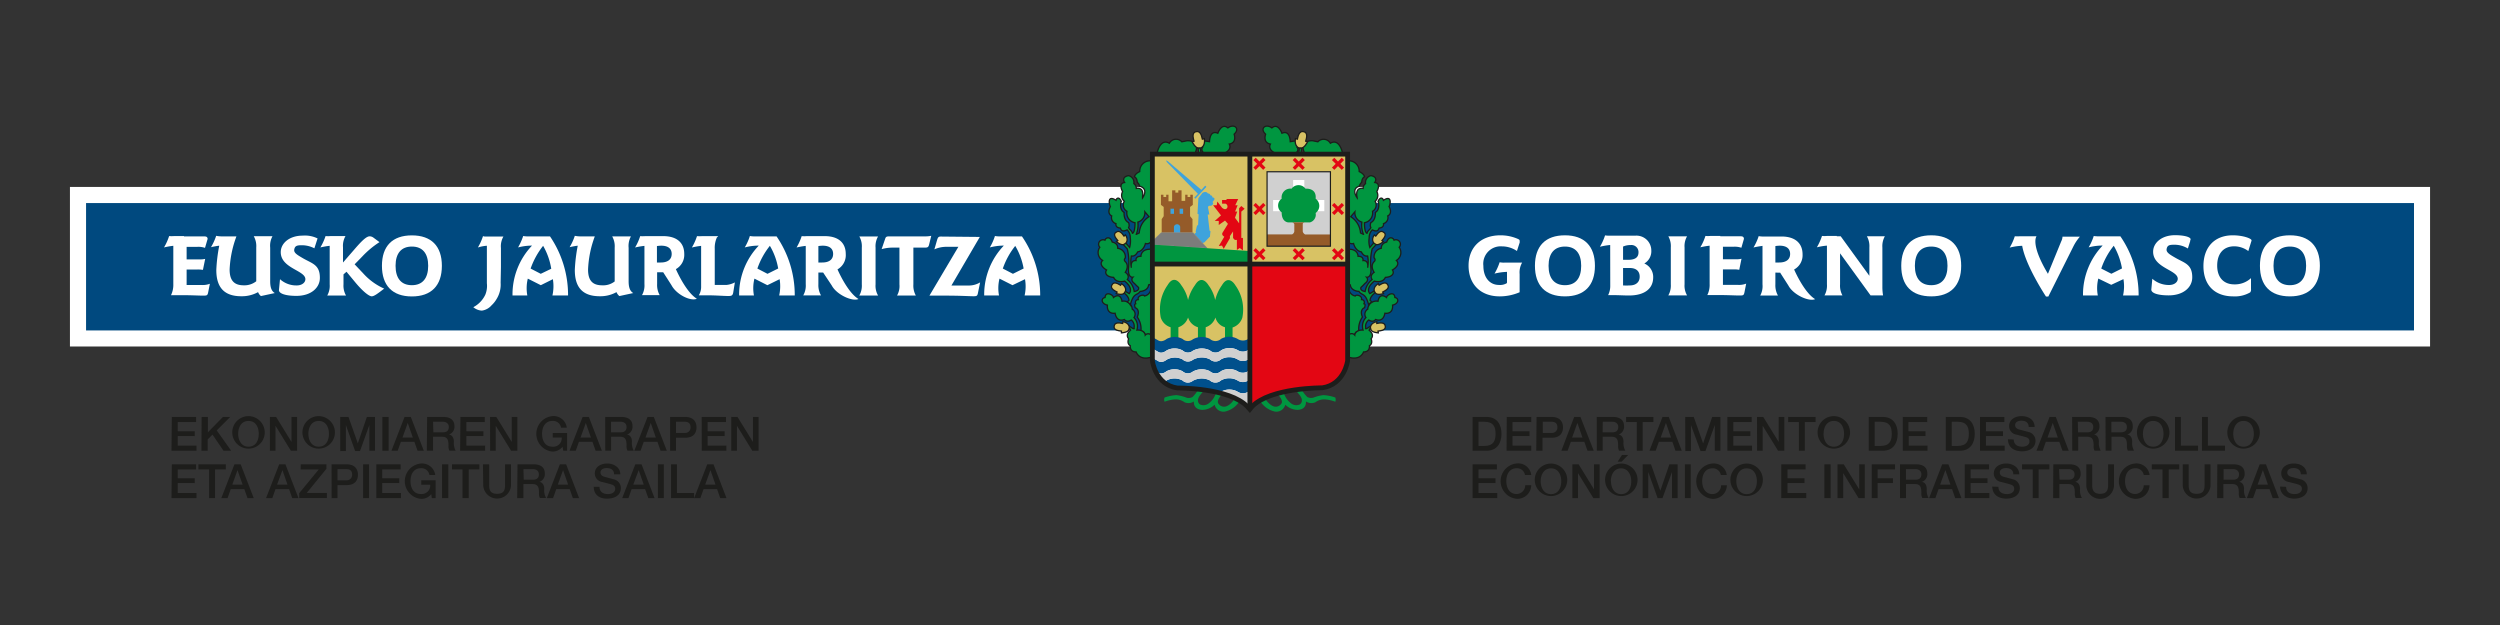 <svg id="Layer_1" data-name="Layer 1" xmlns="http://www.w3.org/2000/svg" viewBox="0 0 400 100"><rect x="0" y="0" width="400" height="100" fill="#333333" stroke="none"/><defs><style>.cls-1,.cls-13,.cls-3{fill:#fff;}.cls-2{fill:#00497f;}.cls-10,.cls-11,.cls-13,.cls-14,.cls-15,.cls-18,.cls-20,.cls-3,.cls-4,.cls-5,.cls-6,.cls-7,.cls-8,.cls-9{fill-rule:evenodd;}.cls-4,.cls-6,.cls-8{fill:#009640;}.cls-17,.cls-19,.cls-20,.cls-4,.cls-5,.cls-6{stroke:#1d1d1b;}.cls-4,.cls-5{stroke-miterlimit:3.86;stroke-width:0.21px;}.cls-5,.cls-7{fill:#d8c264;}.cls-13,.cls-17,.cls-19,.cls-20,.cls-6{stroke-miterlimit:3.86;}.cls-17,.cls-6{stroke-width:0.19px;}.cls-9{fill:#00508c;}.cls-10,.cls-12{fill:#3ea3dc;}.cls-11{fill:#955b29;}.cls-13{stroke:#7c7c7b;stroke-width:0.12px;}.cls-14{fill:#7c7c7b;}.cls-15{fill:#e30613;}.cls-16,.cls-18{fill:#d0d0d0;}.cls-17,.cls-19,.cls-20{fill:none;}.cls-19,.cls-20{stroke-width:0.77px;}.cls-21{fill:#1d1d1b;}</style></defs><title>logos patrocinadores</title><rect class="cls-1" x="11.19" y="29.91" width="377.62" height="25.53"/><rect class="cls-2" x="13.77" y="32.49" width="372.47" height="20.38"/><path class="cls-3" d="M65.9,37.66c-3.11,0-4.79,1.71-4.79,4.87s1.68,4.9,4.79,4.9,4.8-1.74,4.8-4.9S69,37.66,65.9,37.66Zm0,1.79c1.69,0,2.61,1.07,2.61,3.08s-.92,3.1-2.61,3.1-2.61-1.08-2.61-3.1S64.22,39.45,65.9,39.45Z"/><path class="cls-3" d="M149,37.73a4.88,4.88,0,0,1-1.14.09h-5.5c-.37,0-.6,0-.71.32l-.59,1.72a6.59,6.59,0,0,1,1.62-.24h1.23V45.5a3.06,3.06,0,0,1-.38,1.78h3a3.27,3.27,0,0,1-.39-1.78V39.62h1.68c.54,0,.72,0,.84-.5Z"/><path class="cls-3" d="M150.66,37.85h-.16c-.35,0-.44.15-.56.53l-.44,1.52a4.65,4.65,0,0,1,1.92-.41h1.92l-4.63,7.81c.87,0,1.74,0,2.63,0,2.34,0,3.82.1,4.41.1s.64-.09.74-.61l.33-1.61a3.46,3.46,0,0,1-1.66.5c-.61,0-1.42,0-2.4,0-.24,0-.23,0-.53,0l4.54-7.77Z"/><path class="cls-3" d="M80.15,42.75V39.68a3.11,3.11,0,0,1,.4-1.84h-3c-.27,0,0,0-.27-.06a8.88,8.88,0,0,1-.82,1.82,6,6,0,0,1,1.44-.28h0v6a3.74,3.74,0,0,1-.25,1.83,4.34,4.34,0,0,1-1.92,2,2.34,2.34,0,0,0,1.36.55,2.49,2.49,0,0,0,1.56-.85,4.4,4.4,0,0,0,.8-1,4.36,4.36,0,0,0,.65-2.6Z"/><path class="cls-3" d="M105.11,42l.23,0h.37c1.17,0,1.76-.52,1.76-1.37s-.58-1.32-1.67-1.32a5.06,5.06,0,0,0-.69.06Zm-2-2.66a11.88,11.88,0,0,0-1.5.26,8.59,8.59,0,0,0,.82-1.82,4.46,4.46,0,0,0,.81,0h2.87c2.25,0,3.37,1.12,3.37,2.85a2.61,2.61,0,0,1-1.34,2.43s1.58,3.68,3.36,4.74c-1,.45-3.27-.66-4.07-2.18l-1.32-2.06c-.26,0-.39,0-.68,0h-.29v1.88a3.3,3.3,0,0,0,.41,1.78h-2.83a3.14,3.14,0,0,0,.39-1.78V39.34Z"/><path class="cls-3" d="M130.94,42l.24,0h.37c1.16,0,1.75-.52,1.75-1.37s-.57-1.32-1.67-1.32a5.2,5.2,0,0,0-.69.06Zm-2-2.66a12.08,12.08,0,0,0-1.49.26,9.13,9.13,0,0,0,.82-1.82,4.35,4.35,0,0,0,.81,0h2.87c2.25,0,3.37,1.12,3.37,2.85A2.61,2.61,0,0,1,134,43.1s1.57,3.68,3.36,4.74c-.95.45-3.49-.66-4.29-2.18L131.7,43.6a3.38,3.38,0,0,1-.47,0h-.29v1.88a3.29,3.29,0,0,0,.42,1.78h-2.84a3.14,3.14,0,0,0,.4-1.78V39.62A2.53,2.53,0,0,0,128.91,39.34Z"/><path class="cls-1" d="M29.44,37.82h3.12c.45,0,.63.06.66.41l-.42,1.43a3.22,3.22,0,0,0-1.28-.16H29.86v2h2.08a3.25,3.25,0,0,0,.89-.08l-.36,1.76a5.14,5.14,0,0,0-.85-.06H29.86v2.48h2.38a3.21,3.21,0,0,0,1.34-.2l-.26,1.31c-.11.56-.18.59-.83.59s-1.81-.07-3.21-.07c-.52,0-1.16,0-1.92,0a3.78,3.78,0,0,0,.37-1.78V39.33a11.77,11.77,0,0,0-1.49.26,8.82,8.82,0,0,0,.82-1.82,4.46,4.46,0,0,0,.81,0h1.57Z"/><path class="cls-1" d="M35.37,37.82h2.46a17.07,17.07,0,0,0-1.09,5.31c0,1.74.72,2.52,2.26,2.52A3.05,3.05,0,0,0,41,45v-5.4a3.22,3.22,0,0,0-.4-1.81h3a3.2,3.2,0,0,0-.37,1.84V45c0,1,.22,1.58.74,1.89l-2.22.48a1.53,1.53,0,0,1-.46-.63,5.33,5.33,0,0,1-2.68.66c-2.69,0-4-1.37-4-4.19a25.55,25.55,0,0,1,.47-3.9,11.88,11.88,0,0,0-1.32.24,9.45,9.45,0,0,0,.83-1.82A4.3,4.3,0,0,0,35.37,37.82Z"/><path class="cls-1" d="M59.72,38l1,.74A14.59,14.59,0,0,0,58,41l-1.26,1.29,1.4,1.48a9.91,9.91,0,0,0,3.33,2.41c-1,.76-1.59,1.23-2,1.23s-1.4-.75-2.68-2.3l-1.35-1.63-.48.42V45.5a3.18,3.18,0,0,0,.4,1.78H52.36a3.14,3.14,0,0,0,.39-1.78V39.33a12.08,12.08,0,0,0-1.49.26,9.45,9.45,0,0,0,.83-1.82,4.35,4.35,0,0,0,.81,0h2.38a3.14,3.14,0,0,0-.4,1.8V42l1.74-2c1.23-1.44,2-2.19,2.53-2.19A1.06,1.06,0,0,1,59.72,38Z"/><path class="cls-1" d="M92.74,37.82h2.43a17,17,0,0,0-1.08,5.31c0,1.74.71,2.52,2.26,2.52a3,3,0,0,0,2-.62v-5.4a3.22,3.22,0,0,0-.4-1.81h3a3.2,3.2,0,0,0-.37,1.84V45c0,1,.22,1.58.74,1.89l-2.22.48a1.53,1.53,0,0,1-.46-.63,5.29,5.29,0,0,1-2.67.66c-2.7,0-4-1.37-4-4.19a25.71,25.71,0,0,1,.47-3.9,11.24,11.24,0,0,0-1.3.24,8.88,8.88,0,0,0,.83-1.82A4.35,4.35,0,0,0,92.74,37.82Z"/><path class="cls-1" d="M114.7,38a4,4,0,0,0-.34,1.81v5.78h1.89a3.66,3.66,0,0,0,1.33-.41l-.27,1.66c-.09.45-.29.52-.74.52-.87,0-1.91-.11-3.47-.11-.43,0-.87,0-1.29,0a2.6,2.6,0,0,0,.37-1.45v-6c0-.15,0-.3,0-.46a11.66,11.66,0,0,0-1.48.26,8.82,8.82,0,0,0,.82-1.82,4.46,4.46,0,0,0,.81,0h2.59Z"/><path class="cls-3" d="M50.81,38.15a4.56,4.56,0,0,0-2.38-.45c-2.16,0-3.51,1.24-3.51,2.64,0,2.61,3.94,2.91,3.94,4.33,0,.52-.52,1-1.39,1a3.88,3.88,0,0,1-2.67-1l-.17,1.75v0c0,.57,1.12.92,2.79.92,2.4,0,3.77-1.34,3.76-2.89,0-2.11-1.24-2.28-2.69-3.12-.9-.53-1.51-.86-1.41-1.41s.4-.68,1.11-.68a4.36,4.36,0,0,1,2.11.49Z"/><path class="cls-3" d="M137.49,37.83a3.17,3.17,0,0,1,.4,1.79V45.5a3.16,3.16,0,0,1-.4,1.78h3a3.09,3.09,0,0,1-.4-1.78V39.62a3.13,3.13,0,0,1,.4-1.79Z"/><path class="cls-3" d="M88.46,44.67a6.82,6.82,0,0,1-.07,2.6h2.5A16.67,16.67,0,0,0,88,37.82H84.52a3.64,3.64,0,0,1-.81-.06,9.81,9.81,0,0,1-.82,1.83,8.87,8.87,0,0,1,2-.29h.23A11.34,11.34,0,0,0,82,47.05v.22h2.37a6.44,6.44,0,0,1,.08-2.69l2.08,1.05ZM86.9,39.33a12.45,12.45,0,0,0-2,3.64l1.62.84L88.2,43A10.71,10.71,0,0,0,86.9,39.33Z"/><path class="cls-3" d="M124.74,44.67a6.82,6.82,0,0,1-.07,2.6h2.49a16.59,16.59,0,0,0-2.91-9.45h-3.46a3.73,3.73,0,0,1-.81-.06,8.66,8.66,0,0,1-.82,1.83,9,9,0,0,1,2-.29h.24a11.34,11.34,0,0,0-3.14,7.75v.22h2.37a6.28,6.28,0,0,1,.08-2.69l2.07,1.05Zm-1.56-5.34a12.21,12.21,0,0,0-2,3.64l1.62.84,1.71-.85A10.71,10.71,0,0,0,123.18,39.33Z"/><path class="cls-3" d="M164,44.67a6.59,6.59,0,0,1-.06,2.6h2.49a16.52,16.52,0,0,0-2.92-9.45H160a3.73,3.73,0,0,1-.81-.06,8.66,8.66,0,0,1-.82,1.83,9,9,0,0,1,2-.29h.24a11.34,11.34,0,0,0-3.14,7.75v.22h2.37a6.28,6.28,0,0,1,.08-2.69L162,45.63Zm-1.55-5.34a12.21,12.21,0,0,0-2,3.64l1.62.84,1.71-.85A10.71,10.71,0,0,0,162.43,39.33Z"/><path class="cls-3" d="M309,37.65c-3.11,0-4.8,1.71-4.8,4.88s1.69,4.89,4.8,4.89,4.79-1.74,4.79-4.89S312.12,37.65,309,37.65Zm0,1.8c1.68,0,2.6,1.07,2.6,3.08s-.92,3.1-2.6,3.1-2.62-1.09-2.62-3.1S307.32,39.45,309,39.45Z"/><path class="cls-3" d="M250.39,37.65c-3.11,0-4.8,1.71-4.8,4.88s1.69,4.89,4.8,4.89,4.8-1.74,4.8-4.89S253.5,37.65,250.39,37.65Zm0,1.8c1.69,0,2.6,1.07,2.6,3.08s-.91,3.1-2.6,3.1-2.62-1.09-2.62-3.1S248.71,39.45,250.39,39.45Z"/><path class="cls-3" d="M350.43,38.58c0-.16.07-.26.07-.29,0-.36-1-.66-2.49-.66-2.17,0-3.51,1.25-3.51,2.64,0,2.61,3.94,2.92,3.94,4.33,0,.52-.52,1-1.4,1a4,4,0,0,1-2.67-1l-.16,1.74v0c0,.58,1.12.92,2.78.92,2.41,0,3.78-1.34,3.77-2.89,0-2.11-1.24-2.28-2.69-3.12-.9-.52-1.51-.86-1.41-1.41s.39-.68,1.11-.68a4.12,4.12,0,0,1,2.29.6Z"/><path class="cls-3" d="M325.85,37.8h-2.67a4.35,4.35,0,0,1-.81,0,9.39,9.39,0,0,1-.82,1.82,8.87,8.87,0,0,1,2-.29l0,0c.55,3.2,3.81,8.12,3.81,8.12h.37l4-8a7.54,7.54,0,0,1,1.05-1.58H330a1.86,1.86,0,0,1-.21.76l-2.12,5.18C324.79,39,325.85,37.8,325.85,37.8Z"/><path class="cls-3" d="M360.2,38.65a.88.88,0,0,0,.05-.19c0-.3-1.35-.81-3-.81-2.94,0-4.7,1.91-4.7,4.92s1.75,4.85,4.78,4.85a4.86,4.86,0,0,0,2.7-.64.7.7,0,0,0,.13-.52V44.5a3.77,3.77,0,0,1-2.68,1c-1.66,0-2.73-1.08-2.73-3s1-3.09,2.74-3.09a3.8,3.8,0,0,1,2.24.76Z"/><path class="cls-3" d="M366.38,37.65c-3.11,0-4.79,1.71-4.79,4.88s1.68,4.89,4.79,4.89,4.8-1.74,4.8-4.89S369.49,37.65,366.38,37.65Zm0,1.8c1.69,0,2.6,1.07,2.6,3.08s-.91,3.1-2.6,3.1-2.62-1.09-2.62-3.1S364.7,39.45,366.38,39.45Z"/><path class="cls-3" d="M241.07,45.32a2.1,2.1,0,0,1-1.24.27c-1.47,0-2.49-1.18-2.49-3.05a2.79,2.79,0,0,1,3-3.12,4.27,4.27,0,0,1,2.37.74l.44-1.36a.68.68,0,0,0,0-.15c0-.24,0-.3-.35-.45a6.88,6.88,0,0,0-2.73-.55c-3.12,0-5.1,1.91-5.1,4.85s1.87,4.92,5,4.92a8.08,8.08,0,0,0,3.17-.66v-2.9a3.11,3.11,0,0,1,.4-1.84h-2.79a3.64,3.64,0,0,1-.81-.06,8.88,8.88,0,0,1-.82,1.82,9.34,9.34,0,0,1,2-.28h0v1.72Z"/><path class="cls-1" d="M259.69,41.57c.24,0,.77,0,.83,0,1.09,0,1.64-.38,1.64-1.2a1.13,1.13,0,0,0-1.27-1.16,2.86,2.86,0,0,0-1.2.24Zm0,4.1a9.92,9.92,0,0,0,1.05,0c1,0,1.61-.52,1.61-1.4s-.56-1.39-1.59-1.39l-1.07,0Zm-2.06-6.47a11,11,0,0,0-1.64.28,8.82,8.82,0,0,0,.82-1.82,4.46,4.46,0,0,0,.81.05h4a2.38,2.38,0,0,1,2.59,2.38,2.26,2.26,0,0,1-1.12,2.07,2.34,2.34,0,0,1,1.42,2.21c0,1.78-1.32,2.91-3.9,2.91-.64,0-1.71-.06-2.45-.06-.15,0-.44,0-.86,0a3.26,3.26,0,0,0,.34-1.54Z"/><path class="cls-1" d="M293.88,37.8h.63l4.59,6.33V39.6a3.23,3.23,0,0,0-.4-1.8h2.88a3.23,3.23,0,0,0-.4,1.8v6.33a8,8,0,0,0,.11,1.33h-2l-4.88-6.73v4.95a3.26,3.26,0,0,0,.38,1.78h-2.87a3.16,3.16,0,0,0,.39-1.78V39.3a10.09,10.09,0,0,0-1.61.27,9.39,9.39,0,0,0,.82-1.82,4.35,4.35,0,0,0,.81,0h1.56Z"/><path class="cls-1" d="M275.25,37.8h3.12c.45,0,.63.06.66.42l-.41,1.42a3.27,3.27,0,0,0-1.29-.16h-1.66v2h2.08a3.21,3.21,0,0,0,.89-.08l-.36,1.77a4.29,4.29,0,0,0-.85-.07h-1.76v2.48h2.38a3.18,3.18,0,0,0,1.34-.2l-.26,1.31c-.11.56-.18.59-.82.59s-1.82-.07-3.22-.07c-.52,0-1.16,0-1.92,0a3.66,3.66,0,0,0,.37-1.78V39.31a12.08,12.08,0,0,0-1.49.26,8.59,8.59,0,0,0,.82-1.82,4.46,4.46,0,0,0,.81,0h1.57Z"/><path class="cls-3" d="M266.93,37.81a3.17,3.17,0,0,1,.4,1.79v5.88a3.16,3.16,0,0,1-.4,1.78h3a3.09,3.09,0,0,1-.4-1.78V39.6a3.13,3.13,0,0,1,.4-1.79Z"/><path class="cls-3" d="M284.06,42l.23,0h.37c1.17,0,1.76-.52,1.76-1.37s-.58-1.32-1.67-1.32a5.06,5.06,0,0,0-.69.06Zm-2-2.66a12.19,12.19,0,0,0-1.5.26,8.93,8.93,0,0,0,.83-1.82,3.6,3.6,0,0,0,.8.06h2l.84,0c2.25,0,3.38,1.13,3.38,2.85a2.59,2.59,0,0,1-1.35,2.43s1.58,3.68,3.36,4.74c-.94.45-3.48-.66-4.28-2.18l-1.32-2.06a2.32,2.32,0,0,1-.47,0h-.29V45.5a3.3,3.3,0,0,0,.41,1.78h-2.83A3.14,3.14,0,0,0,282,45.5V39.33Z"/><path class="cls-3" d="M339.75,44.66a6.84,6.84,0,0,1-.06,2.61h2.49a16.6,16.6,0,0,0-2.92-9.46h-3.45a4.46,4.46,0,0,1-.81-.05,8.82,8.82,0,0,1-.82,1.82,8.94,8.94,0,0,1,2-.29h.24a11.37,11.37,0,0,0-3.14,7.76v.22h2.37a6.32,6.32,0,0,1,.08-2.7l2.07,1Zm-1.55-5.34a12,12,0,0,0-2,3.65l1.62.83,1.7-.85A10.9,10.9,0,0,0,338.2,39.32Z"/><path class="cls-4" d="M215.82,46.15h-.2v8.21h.2c.19-.34.52-.37.89-.45,0-1,.71-.88.71-.88a3.25,3.25,0,0,1,.57-2.3c-.52-1.27.35-1.5.35-1.5.07-.4.16-.53-.11-.63a.43.43,0,0,0-.39-.66c.18-.66-.93-.87-1-.58A1.24,1.24,0,0,1,215.82,46.15Z"/><path class="cls-4" d="M215.82,53.57h-.2v3.59h.2c1.89.57,2.35-.85,2.35-.85,1.08,0,.94-1,.94-1,.61-.33.27-1.11.27-1.11.61-.71-.32-1.36-.32-1.36.12-.38.28-.27.28-.27a.88.88,0,0,1,0-.44l-.62.42c-.36.14-.2-.06-.2-.06A1.27,1.27,0,0,1,219,51.2c.74.48,1.1-.08,1.1-.08,1.31.5,1.48-1,1.48-1,1.44.15,1.23-1.3,1.23-1.3,1-.21,1.07-1.11.37-1.22-.05-1.06-1.29-.46-1.34,0-1.18-.88-1.36.6-1.36.6a1.37,1.37,0,0,0-1.64,1.27.93.93,0,0,0-.29,1.34,2,2,0,0,0-.46,2c-1.28-.05-1.33.81-1.33.81A.63.63,0,0,0,215.82,53.57Z"/><path class="cls-4" d="M203.9,24.43c-1.12-.6-.64-1.38-.64-1.38-1.27-.24-.76-1.58-.76-1.58-1-.9,0-1.76,1-1,1-.88,1.61.85,1.61.85,1.32-.59,1.33,1.35,1.33,1.35l.67-.11c1.4.31.42,1,.42,1a.58.58,0,0,1-.15.86v.24H204Z"/><path class="cls-4" d="M208.7,24.44l-.16-.47c-.34-1.63,1.51-1.45,1.51-1.45l.81.17a1.24,1.24,0,0,1,2,.23c1.23-.74,1.82.92,1.93,1.52a1.81,1.81,0,0,0,0,.23H208.7Z"/><polygon class="cls-4" points="208.26 23.68 208.15 24.67 207.78 24.67 207.91 23.66 208.26 23.68"/><path class="cls-5" d="M207.83,23.67l.32,0c.54.11,1.07-1,1.07-1l-.31-.08.12-.46c.23-1-.44-1.06-.44-1.06-.68-.21-.9.73-.9.73l-.11.46-.32-.08C207.07,23.45,207.83,23.67,207.83,23.67Z"/><path class="cls-4" d="M217.15,31.67h0c0-.09,0-.17-.05-.25-.23-1.58,1-1.27,1-1.27a.91.91,0,0,1,.39-.77,1.12,1.12,0,0,1,.86-1.28c1,.19.81.79.61,1.1,1.1.14.33,1.46.33,1.46a1.25,1.25,0,0,1-.27,1.55,1.15,1.15,0,0,1-.42,1.6,1.58,1.58,0,0,1-1.29,1.83c0,1.66.41,1.69.41,1.69.1-.46.52-.59.62-.94-.21-.29,0-.78,0-.78.84-.4.71-1.63.71-1.63.74-.37.58-1.59.44-1.75.29-.74.76-.61.86-.18,1.43-.95,1.09.72.9,1,.63,1.16-.21,1.5-.21,1.5a1,1,0,0,1-.68,1.23s.15.64-.69.71c-.16.32-.26.69-1.1.29a1.71,1.71,0,0,0-.5,1.27,3.59,3.59,0,0,0,.1,1.54l.66-.76c.34.08.36.3.36.3-.31.32-.65.71-.65.71a9.25,9.25,0,0,0-.21,2.94c.19,1.74-.68,1.58-.68,1.58.47.53-.27,1-.27,1a7.13,7.13,0,0,1-.63.63c-.17.53.58.63.67.65a3,3,0,0,1,1.12-1.91c-.47-.68.32-1.16.32-1.16s-.7-1,0-1.71a.37.37,0,0,0,0-.59A1.38,1.38,0,0,1,221,39.73c0-.86.87-1,.87-1,.38-1.07,1.1-.64,1.18-.3a.71.71,0,0,1,.82,1.13,1.47,1.47,0,0,1-.45,2.11c.76.76-.63,1.53-.63,1.53.37.52-.05,1.13-1.13,1.18-.45,1-1.77.6-1.77.6-1.51,1.21-.72,2-.72,2l.65-.4.18.28c-.88.68-.78,1.23-.78,1.23s.24.12.24.26a.89.89,0,0,0-.47.44c-.53-2.05-1.09-1.44-1.57-2.17-.5,0-1.3-.31-1.36-1-.1-.21-.28,0-.28,0h-.2V39.87h.21c1.53,0,1.5,1.13,1.5,1.13.95,0,.79.69.79.69,1-.06.74,1.15.74,1.15a5,5,0,0,0,0-1.88c-.67.13-1-.65-1-.65-1-.18-1.25-1.35-1.25-1.35a.79.79,0,0,1-.84-.23h-.2v-13h.2a1.65,1.65,0,0,1,1.74,1.72c.81.37.86.83.86.83-.29.17-.41.37-.46.9a1.12,1.12,0,0,0-.37.6C216.08,30.23,217.15,31.67,217.15,31.67Zm-.37,2.22-.66.78a3.33,3.33,0,0,1,1.56,2.6c.67.33.47.2.47.2a3.8,3.8,0,0,1-.25-1.93A1.57,1.57,0,0,1,216.78,33.89Z"/><path class="cls-5" d="M219.85,38.92l.24.16c.41.29,1.25-.41,1.25-.41l-.23-.17.27-.34c.57-.76,0-1,0-1-.5-.43-1,.27-1,.27l-.26.34-.24-.19C219.3,38.45,219.85,38.92,219.85,38.92Z"/><path class="cls-5" d="M219.91,46.62l.15.25c.27.43,1.31.11,1.31.11l-.14-.25.38-.21c.82-.47.43-.94.43-.94-.28-.59-1-.15-1-.15l-.38.21-.14-.27C219.58,46,219.91,46.62,219.91,46.62Z"/><path class="cls-5" d="M219.27,52.43l.07.28c.1.49,1.19.55,1.19.55l-.05-.28.43-.07c.93-.16.73-.74.73-.74-.07-.65-.93-.49-.93-.49l-.42.07,0-.3C219.19,51.71,219.27,52.43,219.27,52.43Z"/><path class="cls-4" d="M184.13,46.15h.25v8.21h-.25c-.18-.34-.51-.37-.88-.45,0-1-.71-.88-.71-.88a3.23,3.23,0,0,0-.58-2.3c.53-1.27-.34-1.5-.34-1.5-.08-.4-.16-.53.1-.63a.44.44,0,0,1,.4-.66c-.19-.66.93-.87,1-.58A1.24,1.24,0,0,0,184.13,46.15Z"/><path class="cls-4" d="M184.13,53.57h.25v3.59h-.25c-1.88.57-2.35-.85-2.35-.85-1.08,0-.93-1-.93-1-.61-.33-.27-1.11-.27-1.11-.61-.71.31-1.36.31-1.36-.11-.38-.27-.27-.27-.27a.84.84,0,0,0,0-.44l.62.42c.37.14.2-.06.2-.06A1.27,1.27,0,0,0,181,51.2c-.74.48-1.1-.08-1.1-.08-1.31.5-1.48-1-1.48-1-1.44.15-1.24-1.3-1.24-1.3-1-.21-1.06-1.11-.37-1.22.06-1.06,1.3-.46,1.35,0,1.18-.88,1.36.6,1.36.6a1.37,1.37,0,0,1,1.64,1.27.92.92,0,0,1,.28,1.34,2,2,0,0,1,.46,2c1.29-.05,1.34.81,1.34.81A.62.62,0,0,1,184.13,53.57Z"/><path class="cls-4" d="M196.06,24.43c1.11-.6.63-1.38.63-1.38,1.27-.24.77-1.58.77-1.58,1-.9,0-1.76-1-1-1-.88-1.61.85-1.61.85-1.32-.59-1.33,1.35-1.33,1.35l-.67-.11c-1.4.31-.42,1-.42,1a.58.58,0,0,0,.15.86v.24H196Z"/><path class="cls-4" d="M191.25,24.44l.16-.47c.34-1.63-1.51-1.45-1.51-1.45l-.81.17a1.23,1.23,0,0,0-2,.23c-1.24-.74-1.83.92-1.93,1.52a1.81,1.81,0,0,1,0,.23h6.06Z"/><polygon class="cls-6" points="191.7 23.68 191.81 24.67 192.18 24.67 192.04 23.66 191.7 23.68"/><path class="cls-5" d="M192.12,23.67l-.31,0c-.54.11-1.07-1-1.07-1l.3-.08-.11-.46c-.23-1,.43-1.06.43-1.06.69-.21.9.73.9.73l.12.46.32-.08C192.89,23.45,192.12,23.67,192.12,23.67Z"/><path class="cls-4" d="M182.81,31.67h0c0-.09,0-.17,0-.25.24-1.58-1-1.27-1-1.27a.94.94,0,0,0-.39-.77,1.12,1.12,0,0,0-.86-1.28c-1,.19-.82.79-.62,1.1-1.09.14-.32,1.46-.32,1.46a1.25,1.25,0,0,0,.27,1.55,1.14,1.14,0,0,0,.42,1.6,1.58,1.58,0,0,0,1.29,1.83c0,1.66-.41,1.69-.41,1.69-.1-.46-.52-.59-.62-.94.21-.29,0-.78,0-.78-.84-.4-.71-1.63-.71-1.63-.74-.37-.58-1.59-.45-1.75-.29-.74-.75-.61-.85-.18-1.43-.95-1.09.72-.9,1-.63,1.16.21,1.5.21,1.5a1,1,0,0,0,.68,1.23s-.16.64.69.71c.15.32.26.69,1.1.29a1.71,1.71,0,0,1,.5,1.27,3.85,3.85,0,0,1-.1,1.54l-.66-.76c-.34.08-.36.3-.36.3.31.32.65.71.65.71a9.25,9.25,0,0,1,.21,2.94c-.19,1.74.68,1.58.68,1.58-.47.53.26,1,.26,1a8.41,8.41,0,0,0,.64.63c.17.53-.58.63-.68.65a3,3,0,0,0-1.11-1.91c.47-.68-.32-1.16-.32-1.16s.7-1,0-1.71c-.33-.28,0-.59,0-.59a1.38,1.38,0,0,0-1.21-1.54c.05-.86-.88-1-.88-1-.37-1.07-1.1-.64-1.17-.3a.71.71,0,0,0-.82,1.13,1.46,1.46,0,0,0,.45,2.11c-.77.76.63,1.53.63,1.53-.37.52.05,1.13,1.13,1.18.45,1,1.77.6,1.77.6,1.51,1.21.72,2,.72,2l-.65-.4c-.11.15-.19.28-.19.28.89.68.79,1.23.79,1.23s-.25.12-.24.26a.89.89,0,0,1,.47.44c.53-2.05,1.09-1.44,1.57-2.17.5,0,1.29-.31,1.35-1,.11-.21.28,0,.28,0h.25V39.87h-.25c-1.54,0-1.5,1.13-1.5,1.13-.95,0-.79.69-.79.69-1-.06-.74,1.15-.74,1.15a5,5,0,0,1,0-1.88c.67.13,1-.65,1-.65,1-.18,1.25-1.35,1.25-1.35a.77.77,0,0,0,.83-.23h.25v-13h-.25a1.65,1.65,0,0,0-1.74,1.72c-.81.37-.85.83-.85.83.29.17.4.37.46.9a1.06,1.06,0,0,1,.36.6C183.88,30.23,182.81,31.67,182.81,31.67Zm.37,2.22.66.78a3.33,3.33,0,0,0-1.56,2.6c-.67.33-.47.2-.47.2a3.93,3.93,0,0,0,.25-1.93A1.58,1.58,0,0,0,183.18,33.89Z"/><path class="cls-5" d="M180.11,38.92l-.24.16c-.41.29-1.25-.41-1.25-.41l.23-.17-.27-.34c-.57-.76,0-1,0-1,.49-.43,1,.27,1,.27l.26.34.24-.19C180.66,38.45,180.11,38.92,180.11,38.92Z"/><path class="cls-5" d="M180.05,46.62l-.16.25c-.26.43-1.3.11-1.3.11l.14-.25-.38-.21c-.82-.47-.43-.94-.43-.94.28-.59,1-.15,1-.15l.37.21.15-.27C180.38,46,180.05,46.62,180.05,46.62Z"/><path class="cls-5" d="M180.68,52.43l-.06.28c-.1.49-1.19.55-1.19.55l0-.28-.43-.07c-.93-.16-.73-.74-.73-.74.07-.65.93-.49.93-.49l.42.07.05-.3C180.77,51.71,180.68,52.43,180.68,52.43Z"/><path class="cls-7" d="M188.39,62.08s8.31-.09,11.23,3l.36.41V42.25h15.64V24.66H184.38V57.73S184.82,61.56,188.39,62.08Z"/><path class="cls-8" d="M194.47,50.8a2.46,2.46,0,0,1-1.56,1.56v1.81h-1.24V52.36a2.37,2.37,0,0,1-1.58-1.56,2.44,2.44,0,0,1-1.55,1.56v1.81H187.3V52.36a2.37,2.37,0,0,1-1.58-1.56,6.72,6.72,0,0,1,1.11-5.2c1.1-1.85,2.15,0,2.15,0A6.15,6.15,0,0,1,190.09,48a6.72,6.72,0,0,1,1.11-2.38c1.1-1.85,2.15,0,2.15,0A6,6,0,0,1,194.43,48a7,7,0,0,1,1.08-2.36c1.09-1.85,2.14,0,2.14,0a6.62,6.62,0,0,1,1.12,5.2,2.44,2.44,0,0,1-1.56,1.56v1.81H196V52.36A2.17,2.17,0,0,1,194.47,50.8Z"/><path class="cls-9" d="M200,54a1.56,1.56,0,0,1-2,.22,2.7,2.7,0,0,0-2.63,0,1.32,1.32,0,0,1-1.79,0,2.92,2.92,0,0,0-2.74.08,1.25,1.25,0,0,1-1.62-.06,2.68,2.68,0,0,0-2.57,0s-.71.61-1.34.22l-.92-.52v3.8s.44,3.83,4,4.35c0,0,8.31-.09,11.23,3l.36.41Z"/><path class="cls-3" d="M200,57.28a1.56,1.56,0,0,1-2,.21,2.7,2.7,0,0,0-2.63,0,1.32,1.32,0,0,1-1.79,0,2.93,2.93,0,0,0-2.74.09,1.25,1.25,0,0,1-1.62-.07,2.69,2.69,0,0,0-2.57.05s-.71.61-1.34.21l-.92-.52V55.78l.92.52c.63.39,1.34-.22,1.34-.22a2.68,2.68,0,0,1,2.57,0,1.24,1.24,0,0,0,1.62.06,2.92,2.92,0,0,1,2.74-.08,1.32,1.32,0,0,0,1.79,0A2.7,2.7,0,0,1,198,56a1.55,1.55,0,0,0,2-.24Z"/><path class="cls-3" d="M184.89,59.39l.41.23c.63.4,1.34-.21,1.34-.21a2.68,2.68,0,0,1,2.57,0,1.25,1.25,0,0,0,1.62.06,2.92,2.92,0,0,1,2.74-.08,1.32,1.32,0,0,0,1.79,0,2.7,2.7,0,0,1,2.63,0,1.57,1.57,0,0,0,2-.24v1.5a1.56,1.56,0,0,1-2,.21,2.7,2.7,0,0,0-2.63,0,1.32,1.32,0,0,1-1.79,0,2.92,2.92,0,0,0-2.74.08,1.24,1.24,0,0,1-1.62-.06,2.68,2.68,0,0,0-2.57,0,1.43,1.43,0,0,1-.41.25,2.77,2.77,0,0,1-.73-.7A3.66,3.66,0,0,1,184.89,59.39Z"/><path class="cls-3" d="M200,65.46l-.36-.41a6.56,6.56,0,0,0-1.71-1.22,16.15,16.15,0,0,0-2.84-1l.29-.16a2.7,2.7,0,0,1,2.63,0,1.55,1.55,0,0,0,2-.24Z"/><path class="cls-10" d="M191.07,37.46l.31-.29-.08-.12.23-1h.16l.09-1.76-.18-.08.14-2.51.53-.67a.52.52,0,0,1,.38-.28.51.51,0,0,1,.62.21.37.37,0,0,1,.4.3s.28-.05.33.33c0,0,.4,0,.3.34l-.19.26a.18.18,0,0,0,0,.3l-.06.2s-.09.25-.5.24a.24.24,0,0,0-.26.29l.21,1.11h-.27l.3,2.57.15.09-.08.77a.17.17,0,0,1-.11.19l-.79.84-.11,0-.19.19Z"/><polygon class="cls-11" points="189.63 32.14 189.63 31.16 190.01 31.16 190.01 31.52 190.45 31.52 190.45 31.16 190.85 31.16 190.85 32.78 190.41 33.11 190.41 34.59 190.8 35.06 190.8 37.26 185.87 37.26 185.87 35.06 186.19 34.59 186.19 33.11 185.75 32.78 185.75 31.16 186.15 31.16 186.15 31.52 186.59 31.52 186.59 31.16 186.96 31.16 186.96 32.2 187.54 32.2 187.54 30.45 188.06 30.45 188.06 30.82 188.53 30.82 188.53 30.45 189.05 30.45 189.05 32.14 189.63 32.14"/><rect class="cls-12" x="187.28" y="33.39" width="0.56" height="0.82"/><rect class="cls-12" x="188.74" y="33.39" width="0.56" height="0.82"/><path class="cls-10" d="M187.83,37.26v-1a.52.52,0,0,1,1,0v1Z"/><polygon class="cls-13" points="193.11 39.71 190.88 37.26 185.81 37.26 184.38 38.62 184.38 39.13 193.11 39.71"/><polygon class="cls-14" points="193.11 39.71 190.88 37.26 185.81 37.26 184.38 38.62 184.38 39.13 193.11 39.71"/><path class="cls-8" d="M198.38,64.09A3.67,3.67,0,0,1,196,65.85a1.45,1.45,0,0,1-1.66-1.1,2.89,2.89,0,0,1-2,.83c-1.52-.09-1.31-1.35-1.31-1.35a1.57,1.57,0,0,1-1.51.13,2.35,2.35,0,0,0-1.58-.45,5.51,5.51,0,0,0-1.6.37.79.79,0,0,1,0-.68,7,7,0,0,1,1.87-.38,6.37,6.37,0,0,1,1.56.38,1.24,1.24,0,0,0,1.05-.09,6.49,6.49,0,0,0,.95-1.24l.91.12c-.24.39-.95,1-1,1.58a.77.77,0,0,0,.33.75,1.36,1.36,0,0,0,1.41-.2,3.23,3.23,0,0,0,1.18-1.79c.33.07.7.16,1,.25-.28.35-.89,1-.71,1.5a1.06,1.06,0,0,0,1,.59c.6,0,1.36-.72,1.71-1.39C197.61,63.68,198.12,63.93,198.38,64.09Z"/><path class="cls-8" d="M201.58,64.09a3.7,3.7,0,0,0,2.4,1.76,1.46,1.46,0,0,0,1.66-1.1,2.88,2.88,0,0,0,2,.83c1.51-.09,1.3-1.35,1.3-1.35a1.59,1.59,0,0,0,1.52.13,2.35,2.35,0,0,1,1.58-.45,5.51,5.51,0,0,1,1.6.37.84.84,0,0,0,0-.68,7,7,0,0,0-1.88-.38,6.37,6.37,0,0,0-1.56.38,1.25,1.25,0,0,1-1.05-.09,6.94,6.94,0,0,1-.95-1.24c-.3,0-.59.09-.9.13.24.39.95,1,1,1.57a.79.79,0,0,1-.34.75,1.36,1.36,0,0,1-1.41-.2,3.29,3.29,0,0,1-1.18-1.79c-.32.07-.69.16-1,.25.28.35.89,1,.71,1.5a1.08,1.08,0,0,1-1,.59c-.6,0-1.38-.75-1.73-1.41Z"/><path class="cls-15" d="M200,65.46l.35-.41c2.93-3.06,11.23-3,11.23-3,3.58-.52,4.06-4.35,4.06-4.35V42.25H200Z"/><rect class="cls-1" x="202.73" y="27.48" width="10.14" height="11.91"/><rect class="cls-16" x="202.73" y="27.48" width="10.14" height="11.91"/><polygon class="cls-3" points="206.9 28.8 208.69 28.8 208.69 32.02 211.89 32 211.89 33.79 203.7 33.79 203.7 32 206.9 32 206.9 28.8"/><path class="cls-8" d="M206.08,35.58h3.52a1.28,1.28,0,0,0,.9-1.5,1.41,1.41,0,0,0,0-2.29c.19-1.79-1.62-1.6-1.62-1.6a1.38,1.38,0,0,0-2.23,0,1.4,1.4,0,0,0-1.58,1.6,1.33,1.33,0,0,0,0,2.19C205.05,35.51,206.08,35.58,206.08,35.58Z"/><path class="cls-11" d="M207.09,37V35.85a.58.58,0,0,0-.35-.28h2s-.32.09-.3.28V37s0,.28.37.51h4v1.89H202.73V37.5h4A.61.61,0,0,0,207.09,37Z"/><path class="cls-15" d="M196.24,32h-.71v.59l.56,0a.49.49,0,0,1,.27.65c-.29.51-.83,0-.83,0l-.76-1-.09.6h-.58l1.26,1.62-1,.89H195V36l1-.71.47.53-.87,1.42c-.2.4.29.63.29.63L195,39.37l.52-.08.27.53,1-1.71,0-.34.5-.74v1c.21.51.61.34.61.34V40l.46-.32.51.39v-2h-.26V33.86l.53-.46-.53-.44-.35.36v2.41l-.66-.89.36-1h-.34l.4-1h-.38l.47-1h-1.86Z"/><polygon class="cls-15" points="200.54 25.61 200.91 25.24 201.51 25.84 202.11 25.24 202.48 25.61 201.88 26.21 202.48 26.81 202.11 27.18 201.51 26.58 200.91 27.18 200.54 26.81 201.14 26.21 200.54 25.61"/><polygon class="cls-15" points="200.54 32.84 200.91 32.47 201.51 33.07 202.11 32.47 202.48 32.84 201.88 33.44 202.48 34.04 202.11 34.41 201.51 33.81 200.91 34.41 200.54 34.04 201.14 33.44 200.54 32.84"/><polygon class="cls-15" points="200.54 40.07 200.91 39.7 201.51 40.3 202.11 39.7 202.48 40.07 201.88 40.67 202.48 41.27 202.11 41.64 201.51 41.04 200.91 41.64 200.54 41.27 201.14 40.67 200.54 40.07"/><polygon class="cls-15" points="213.11 25.61 213.49 25.24 214.08 25.84 214.68 25.24 215.05 25.61 214.46 26.21 215.05 26.81 214.68 27.18 214.08 26.58 213.49 27.18 213.11 26.81 213.71 26.21 213.11 25.61"/><polygon class="cls-15" points="213.11 32.84 213.49 32.47 214.08 33.07 214.68 32.47 215.05 32.84 214.46 33.44 215.05 34.04 214.68 34.41 214.08 33.81 213.49 34.41 213.11 34.04 213.71 33.44 213.11 32.84"/><polygon class="cls-15" points="213.11 40.07 213.49 39.7 214.08 40.3 214.68 39.7 215.05 40.07 214.46 40.67 215.05 41.27 214.68 41.64 214.08 41.04 213.49 41.64 213.11 41.27 213.71 40.67 213.11 40.07"/><polygon class="cls-15" points="206.83 25.61 207.2 25.24 207.8 25.84 208.4 25.24 208.77 25.61 208.17 26.21 208.77 26.81 208.4 27.18 207.8 26.58 207.2 27.18 206.83 26.81 207.43 26.21 206.83 25.61"/><polygon class="cls-15" points="206.83 40.07 207.2 39.7 207.8 40.3 208.4 39.7 208.77 40.07 208.17 40.67 208.77 41.27 208.4 41.64 207.8 41.04 207.2 41.64 206.83 41.27 207.43 40.67 206.83 40.07"/><rect class="cls-17" x="202.73" y="27.48" width="10.14" height="11.91"/><polygon class="cls-10" points="186.86 25.8 186.55 25.65 186.71 25.95 191.66 31.01 191.08 31.63 191.26 31.8 193.02 29.9 192.84 29.7 192.22 30.38 186.86 25.8"/><path class="cls-18" d="M200,57.28a1.56,1.56,0,0,1-2,.21,2.7,2.7,0,0,0-2.63,0,1.32,1.32,0,0,1-1.79,0,2.93,2.93,0,0,0-2.74.09,1.25,1.25,0,0,1-1.62-.07,2.69,2.69,0,0,0-2.57.05s-.71.61-1.34.21l-.92-.52V55.78l.92.52c.63.39,1.34-.22,1.34-.22a2.68,2.68,0,0,1,2.57,0,1.24,1.24,0,0,0,1.62.06,2.92,2.92,0,0,1,2.74-.08,1.32,1.32,0,0,0,1.79,0A2.7,2.7,0,0,1,198,56a1.55,1.55,0,0,0,2-.24Z"/><polygon class="cls-8" points="199.98 42.25 199.98 40.17 184.38 39.13 184.38 42.25 199.98 42.25"/><path class="cls-18" d="M184.89,59.39l.41.23c.63.4,1.34-.21,1.34-.21a2.68,2.68,0,0,1,2.57,0,1.25,1.25,0,0,0,1.62.06,2.92,2.92,0,0,1,2.74-.08,1.32,1.32,0,0,0,1.79,0,2.7,2.7,0,0,1,2.63,0,1.57,1.57,0,0,0,2-.24v1.5a1.56,1.56,0,0,1-2,.21,2.7,2.7,0,0,0-2.63,0,1.32,1.32,0,0,1-1.79,0,2.92,2.92,0,0,0-2.74.08,1.24,1.24,0,0,1-1.62-.06,2.68,2.68,0,0,0-2.57,0,1.43,1.43,0,0,1-.41.25,2.77,2.77,0,0,1-.73-.7A3.66,3.66,0,0,1,184.89,59.39Z"/><path class="cls-18" d="M200,65.46l-.36-.41a6.56,6.56,0,0,0-1.71-1.22,16.15,16.15,0,0,0-2.84-1l.29-.16a2.7,2.7,0,0,1,2.63,0,1.55,1.55,0,0,0,2-.24Z"/><line class="cls-19" x1="184.37" y1="42.25" x2="215.61" y2="42.25"/><line class="cls-19" x1="199.98" y1="24.65" x2="199.98" y2="65.43"/><path class="cls-20" d="M200.33,65.05c2.93-3.06,11.23-3,11.23-3,3.58-.52,4.06-4.35,4.06-4.35V24.66H184.38V57.73s.44,3.83,4,4.35c0,0,8.31-.09,11.23,3l.36.41Z"/><path class="cls-21" d="M27.49,66.71h3.89v.82H28.44V69h2.72v.77H28.44V71.3h3v.82h-4Z"/><path class="cls-21" d="M32.26,66.71h1v2.46l2.41-2.46h1.17l-2.16,2.16,2.31,3.25H35.76L34,69.54l-.77.76v1.82h-1Z"/><path class="cls-21" d="M42.35,69.41a2.6,2.6,0,1,1-2.59-2.83A2.62,2.62,0,0,1,42.35,69.41Zm-4.24,0c0,1,.49,2.06,1.65,2.06s1.64-1,1.64-2.06-.48-2.06-1.64-2.06S38.11,68.38,38.11,69.41Z"/><path class="cls-21" d="M43.18,66.71h1l2.46,4h0v-4h.9v5.41h-1l-2.46-4h0v4h-.9Z"/><path class="cls-21" d="M53.58,69.41A2.6,2.6,0,1,1,51,66.58,2.62,2.62,0,0,1,53.58,69.41Zm-4.24,0c0,1,.49,2.06,1.65,2.06s1.64-1,1.64-2.06-.49-2.06-1.64-2.06S49.34,68.38,49.34,69.41Z"/><path class="cls-21" d="M54.43,66.71h1.33l1.49,4.23h0l1.45-4.23H60v5.41h-.9V68h0l-1.5,4.17h-.78L55.34,68h0v4.17h-.9Z"/><path class="cls-21" d="M61.18,66.71h1v5.41h-1Z"/><path class="cls-21" d="M64.73,66.71h1l2.08,5.41h-1l-.51-1.43H64.14l-.51,1.43h-1ZM64.4,70h1.65l-.81-2.33h0Z"/><path class="cls-21" d="M68.34,66.71h2.58c1.18,0,1.79.55,1.79,1.46a1.32,1.32,0,0,1-.9,1.37h0c.33,0,.81.29.81,1.14a2.52,2.52,0,0,0,.29,1.43h-1a1.47,1.47,0,0,1-.15-.8c0-1-.2-1.43-1.07-1.43H69.29v2.23h-1Zm1,2.46h1.55c.6,0,.92-.29.92-.86s-.45-.83-.94-.83H69.29Z"/><path class="cls-21" d="M73.67,66.71h3.9v.82H74.62V69h2.73v.77H74.62V71.3h3v.82h-4Z"/><path class="cls-21" d="M78.41,66.71h1l2.47,4h0v-4h.9v5.41h-1l-2.46-4h0v4h-.9Z"/><path class="cls-21" d="M90.74,72.12h-.61L90,71.48a2,2,0,0,1-1.63.77,2.85,2.85,0,0,1,0-5.67,2.13,2.13,0,0,1,2.32,1.85h-.92a1.3,1.3,0,0,0-1.4-1.08c-1.16,0-1.64,1-1.64,2.06s.48,2.06,1.64,2.06A1.37,1.37,0,0,0,89.88,70H88.44v-.72h2.3Z"/><path class="cls-21" d="M93.22,66.71h1l2.08,5.41h-1l-.51-1.43H92.63l-.51,1.43h-1ZM92.89,70h1.65l-.81-2.33h0Z"/><path class="cls-21" d="M96.83,66.71h2.58c1.18,0,1.79.55,1.79,1.46a1.32,1.32,0,0,1-.9,1.37h0c.33,0,.81.29.81,1.14a2.52,2.52,0,0,0,.29,1.43h-1a1.47,1.47,0,0,1-.15-.8c0-1-.2-1.43-1.07-1.43h-1.4v2.23h-.94Zm.94,2.46h1.56c.59,0,.92-.29.92-.86s-.45-.83-.94-.83H97.77Z"/><path class="cls-21" d="M103.61,66.71h1l2.08,5.41h-1l-.5-1.43H103l-.51,1.43h-1ZM103.28,70h1.65l-.81-2.33h0Z"/><path class="cls-21" d="M107.22,66.71h2.38c1.55,0,1.84,1,1.84,1.67s-.29,1.67-1.84,1.66h-1.44v2.08h-.94Zm.94,2.56h1.39a.86.86,0,0,0,.94-.89c0-.71-.43-.9-.93-.9h-1.4Z"/><path class="cls-21" d="M112.27,66.71h3.89v.82h-2.94V69h2.72v.77h-2.72V71.3h3v.82h-3.94Z"/><path class="cls-21" d="M117,66.71h1l2.47,4h0v-4h.9v5.41h-1l-2.46-4h0v4H117Z"/><path class="cls-21" d="M27.49,74.29h3.89v.82H28.44v1.41h2.72v.77H28.44v1.59h3v.82h-4Z"/><path class="cls-21" d="M31.75,74.29h4.38v.82H34.41V79.7h-.95V75.11H31.75Z"/><path class="cls-21" d="M37.51,74.29h1L40.6,79.7h-1l-.51-1.44H36.92l-.51,1.44h-1Zm-.34,3.25h1.65L38,75.22h0Z"/><path class="cls-21" d="M44.67,74.29h1l2.09,5.41h-1l-.51-1.44H44.08l-.51,1.44h-1Zm-.34,3.25H46l-.81-2.32h0Z"/><path class="cls-21" d="M48.12,74.29h4.11V75l-3.15,3.87H52.3v.82H47.87v-.78L51,75.11h-2.9Z"/><path class="cls-21" d="M53.05,74.29h2.38c1.55,0,1.84,1,1.84,1.67s-.29,1.67-1.84,1.66H54V79.7h-.94ZM54,76.85h1.39a.87.87,0,0,0,.95-.9c0-.71-.43-.89-.93-.89H54Z"/><path class="cls-21" d="M58.1,74.29h.95V79.7H58.1Z"/><path class="cls-21" d="M60.21,74.29H64.1v.82H61.15v1.41h2.73v.77H61.15v1.59h3v.82H60.21Z"/><path class="cls-21" d="M69.7,79.7h-.61L69,79.06a2,2,0,0,1-1.63.76,2.84,2.84,0,0,1,0-5.66A2.14,2.14,0,0,1,69.64,76h-.93a1.29,1.29,0,0,0-1.39-1.08c-1.16,0-1.64,1-1.64,2.06s.48,2.06,1.64,2.06a1.38,1.38,0,0,0,1.52-1.48H67.4v-.72h2.3Z"/><path class="cls-21" d="M70.73,74.29h1V79.7h-1Z"/><path class="cls-21" d="M72.32,74.29H76.7v.82H75V79.7H74V75.11H72.32Z"/><path class="cls-21" d="M77.27,74.29h1v3.15c0,.73,0,1.57,1.27,1.57s1.27-.84,1.27-1.57V74.29h.95v3.46a2.23,2.23,0,0,1-4.44,0Z"/><path class="cls-21" d="M82.8,74.29h2.58c1.19,0,1.79.54,1.79,1.46a1.31,1.31,0,0,1-.89,1.36v0c.32,0,.8.29.8,1.14a2.43,2.43,0,0,0,.3,1.43h-1a1.56,1.56,0,0,1-.14-.8c0-1-.21-1.43-1.08-1.43H83.75V79.7h-1Zm1,2.46H85.3c.6,0,.92-.3.92-.86s-.44-.83-.93-.83H83.75Z"/><path class="cls-21" d="M89.58,74.29h1l2.08,5.41h-1l-.51-1.44H89l-.51,1.44h-1Zm-.33,3.25H90.9l-.81-2.32h0Z"/><path class="cls-21" d="M95.92,77.89c0,.84.61,1.16,1.37,1.16s1.14-.41,1.14-.82a.64.64,0,0,0-.45-.66c-.37-.15-.87-.25-1.61-.45a1.38,1.38,0,0,1-1.2-1.37c0-1.08,1-1.59,2-1.59s2.08.6,2.08,1.73h-1c0-.7-.52-1-1.17-1-.44,0-1,.16-1,.71,0,.37.26.59.65.69l1.55.42a1.43,1.43,0,0,1,1.06,1.38c0,1.21-1.08,1.69-2.15,1.69C96,79.82,95,79.23,95,77.89Z"/><path class="cls-21" d="M101.65,74.29h1l2.08,5.41h-1l-.51-1.44h-2.16l-.51,1.44h-1Zm-.33,3.25H103l-.81-2.32h0Z"/><path class="cls-21" d="M105.26,74.29h.95V79.7h-.95Z"/><path class="cls-21" d="M107.37,74.29h.94v4.59h2.75v.82h-3.69Z"/><path class="cls-21" d="M113.16,74.29h1l2.08,5.41h-1l-.51-1.44h-2.16l-.51,1.44h-1Zm-.33,3.25h1.65l-.81-2.32h0Z"/><path class="cls-21" d="M235.61,66.71h2.24c1.67,0,2.39,1.21,2.39,2.7s-.72,2.71-2.39,2.71h-2.24Zm.95,4.64h.93c1.48,0,1.8-.85,1.8-1.94s-.32-1.93-1.8-1.93h-.93Z"/><path class="cls-21" d="M241.08,66.71H245v.82H242V69h2.72v.77H242V71.3h3v.82h-3.95Z"/><path class="cls-21" d="M245.85,66.71h2.39c1.55,0,1.84,1,1.84,1.67s-.29,1.67-1.84,1.66H246.8v2.08h-1Zm1,2.56h1.39a.86.86,0,0,0,.94-.89c0-.71-.43-.9-.93-.9h-1.4Z"/><path class="cls-21" d="M251.87,66.71h1L255,72.12h-1l-.51-1.43h-2.16l-.51,1.43h-1ZM251.54,70h1.65l-.81-2.33h0Z"/><path class="cls-21" d="M255.48,66.71h2.58c1.18,0,1.79.55,1.79,1.46a1.32,1.32,0,0,1-.9,1.37h0c.33,0,.81.29.81,1.14a2.52,2.52,0,0,0,.29,1.43h-1a1.47,1.47,0,0,1-.15-.8c0-1-.2-1.43-1.07-1.43h-1.4v2.23h-.94Zm.94,2.46H258c.59,0,.92-.29.92-.86s-.45-.83-.94-.83h-1.54Z"/><path class="cls-21" d="M260.18,66.71h4.37v.82h-1.72v4.59h-.94V67.53h-1.71Z"/><path class="cls-21" d="M266,66.71h1l2.08,5.41h-1l-.5-1.43h-2.16l-.51,1.43h-1ZM265.71,70h1.65l-.81-2.33h0Z"/><path class="cls-21" d="M269.63,66.71H271l1.5,4.23h0l1.45-4.23h1.32v5.41h-.9V68h0l-1.5,4.17h-.78L270.55,68h0v4.17h-.9Z"/><path class="cls-21" d="M276.38,66.71h3.89v.82h-2.94V69h2.73v.77h-2.73V71.3h3v.82h-3.95Z"/><path class="cls-21" d="M281.12,66.71h1l2.47,4h0v-4h.9v5.41h-1l-2.46-4h0v4h-.9Z"/><path class="cls-21" d="M286.11,66.71h4.38v.82h-1.72v4.59h-.95V67.53h-1.71Z"/><path class="cls-21" d="M296,69.41a2.6,2.6,0,1,1-2.59-2.83A2.62,2.62,0,0,1,296,69.41Zm-4.23,0c0,1,.48,2.06,1.64,2.06s1.64-1,1.64-2.06-.48-2.06-1.64-2.06S291.78,68.38,291.78,69.41Z"/><path class="cls-21" d="M299,66.71h2.25c1.66,0,2.38,1.21,2.38,2.7s-.72,2.71-2.38,2.71H299Zm.95,4.64h.93c1.49,0,1.8-.85,1.8-1.94s-.31-1.93-1.8-1.93h-.93Z"/><path class="cls-21" d="M304.45,66.71h3.9v.82h-3V69h2.73v.77H305.4V71.3h3v.82h-3.95Z"/><path class="cls-21" d="M311.33,66.71h2.25c1.66,0,2.38,1.21,2.38,2.7s-.72,2.71-2.38,2.71h-2.25Zm.95,4.64h.93c1.49,0,1.8-.85,1.8-1.94s-.31-1.93-1.8-1.93h-.93Z"/><path class="cls-21" d="M316.8,66.71h3.9v.82h-2.95V69h2.73v.77h-2.73V71.3h3v.82H316.8Z"/><path class="cls-21" d="M322.2,70.32c0,.83.61,1.15,1.37,1.15s1.14-.4,1.14-.81a.64.64,0,0,0-.44-.67c-.38-.14-.88-.24-1.62-.45a1.37,1.37,0,0,1-1.19-1.37c0-1.08,1-1.59,2-1.59,1.13,0,2.08.6,2.08,1.73h-.95c0-.7-.51-1-1.17-1-.43,0-1,.16-1,.71,0,.38.26.59.65.7l1.56.41a1.43,1.43,0,0,1,1.05,1.38c0,1.21-1.08,1.7-2.15,1.7-1.24,0-2.24-.59-2.26-1.93Z"/><path class="cls-21" d="M327.93,66.71h1L331,72.12h-1l-.51-1.43h-2.16l-.5,1.43h-1ZM327.6,70h1.65l-.81-2.33h0Z"/><path class="cls-21" d="M331.54,66.71h2.58c1.19,0,1.79.55,1.79,1.46a1.32,1.32,0,0,1-.89,1.37h0c.32,0,.8.29.8,1.14a2.43,2.43,0,0,0,.3,1.43h-1a1.56,1.56,0,0,1-.14-.8c0-1-.21-1.43-1.08-1.43h-1.39v2.23h-.95Zm.95,2.46H334c.6,0,.92-.29.92-.86s-.44-.83-.94-.83h-1.53Z"/><path class="cls-21" d="M336.88,66.71h2.58c1.18,0,1.78.55,1.78,1.46a1.31,1.31,0,0,1-.89,1.37h0c.33,0,.8.29.8,1.14a2.43,2.43,0,0,0,.3,1.43h-1a1.56,1.56,0,0,1-.14-.8c0-1-.2-1.43-1.07-1.43h-1.4v2.23h-.94Zm.94,2.46h1.55c.6,0,.93-.29.93-.86s-.45-.83-.94-.83h-1.54Z"/><path class="cls-21" d="M347.1,69.41a2.6,2.6,0,1,1-2.59-2.83A2.62,2.62,0,0,1,347.1,69.41Zm-4.23,0c0,1,.48,2.06,1.64,2.06s1.65-1,1.65-2.06-.49-2.06-1.65-2.06S342.87,68.38,342.87,69.41Z"/><path class="cls-21" d="M348,66.71h.94V71.3h2.75v.82H348Z"/><path class="cls-21" d="M352.32,66.71h.94V71.3H356v.82h-3.69Z"/><path class="cls-21" d="M361.56,69.41A2.6,2.6,0,1,1,359,66.58,2.62,2.62,0,0,1,361.56,69.41Zm-4.24,0c0,1,.49,2.06,1.65,2.06s1.64-1,1.64-2.06-.48-2.06-1.64-2.06S357.32,68.38,357.32,69.41Z"/><path class="cls-21" d="M235.61,74.29h3.89v.82h-2.94v1.41h2.72v.77h-2.72v1.59h3v.82h-3.95Z"/><path class="cls-21" d="M244,76a1.29,1.29,0,0,0-1.34-1.08c-1.16,0-1.65,1-1.65,2.06s.49,2.06,1.65,2.06a1.38,1.38,0,0,0,1.37-1.41H245a2.21,2.21,0,0,1-2.3,2.18,2.84,2.84,0,0,1,0-5.66A2.1,2.1,0,0,1,245,76Z"/><path class="cls-21" d="M250.75,77a2.6,2.6,0,1,1-2.59-2.83A2.61,2.61,0,0,1,250.75,77Zm-4.24,0c0,1,.49,2.06,1.65,2.06s1.64-1,1.64-2.06-.48-2.06-1.64-2.06S246.51,76,246.51,77Z"/><path class="cls-21" d="M251.58,74.29h1l2.46,4h0v-4h.9V79.7h-1l-2.46-4h0v4h-.9Z"/><path class="cls-21" d="M262,77a2.6,2.6,0,1,1-2.59-2.83A2.61,2.61,0,0,1,262,77Zm-4.24,0c0,1,.49,2.06,1.65,2.06S261,78,261,77s-.49-2.06-1.64-2.06S257.74,76,257.74,77Zm1.76-4.21h1l-1.07,1.08h-.63Z"/><path class="cls-21" d="M262.83,74.29h1.33l1.49,4.23h0l1.45-4.23h1.32V79.7h-.9V75.52h0L266,79.7h-.78l-1.5-4.18h0V79.7h-.9Z"/><path class="cls-21" d="M269.58,74.29h.94V79.7h-.94Z"/><path class="cls-21" d="M275.33,76A1.29,1.29,0,0,0,274,74.93c-1.16,0-1.65,1-1.65,2.06s.49,2.06,1.65,2.06a1.38,1.38,0,0,0,1.37-1.41h.93a2.21,2.21,0,0,1-2.3,2.18,2.84,2.84,0,0,1,0-5.66A2.1,2.1,0,0,1,276.28,76Z"/><path class="cls-21" d="M282.05,77a2.6,2.6,0,1,1-2.59-2.83A2.61,2.61,0,0,1,282.05,77Zm-4.24,0c0,1,.49,2.06,1.65,2.06s1.64-1,1.64-2.06-.48-2.06-1.64-2.06S277.81,76,277.81,77Z"/><path class="cls-21" d="M285,74.29h3.89v.82H286v1.41h2.72v.77H286v1.59h3v.82h-4Z"/><path class="cls-21" d="M291.9,74.29h1V79.7h-1Z"/><path class="cls-21" d="M294,74.29h1l2.47,4h0v-4h.9V79.7h-1l-2.46-4h0v4H294Z"/><path class="cls-21" d="M299.48,74.29h3.73v.82h-2.79v1.41h2.45v.77h-2.45V79.7h-.94Z"/><path class="cls-21" d="M304,74.29h2.58c1.18,0,1.79.54,1.79,1.46a1.31,1.31,0,0,1-.89,1.36v0c.32,0,.8.29.8,1.14a2.52,2.52,0,0,0,.29,1.43h-1a1.47,1.47,0,0,1-.15-.8c0-1-.2-1.43-1.07-1.43h-1.39V79.7H304Zm.95,2.46h1.55c.6,0,.92-.3.92-.86s-.44-.83-.94-.83h-1.53Z"/><path class="cls-21" d="M310.75,74.29h1l2.08,5.41h-1l-.5-1.44h-2.16l-.51,1.44h-1Zm-.33,3.25h1.65l-.81-2.32h0Z"/><path class="cls-21" d="M314.36,74.29h3.89v.82H315.3v1.41H318v.77H315.3v1.59h3v.82h-3.94Z"/><path class="cls-21" d="M319.75,77.89c0,.84.61,1.16,1.37,1.16s1.15-.41,1.15-.82a.64.64,0,0,0-.45-.66c-.38-.15-.87-.25-1.61-.45a1.37,1.37,0,0,1-1.2-1.37c0-1.08,1-1.59,2-1.59s2.07.6,2.07,1.73h-.95c0-.7-.51-1-1.16-1-.44,0-1,.16-1,.71,0,.37.25.59.64.69l1.56.42a1.43,1.43,0,0,1,1,1.38c0,1.21-1.07,1.69-2.15,1.69-1.23,0-2.23-.59-2.26-1.93Z"/><path class="cls-21" d="M323.53,74.29h4.37v.82h-1.72V79.7h-.94V75.11h-1.71Z"/><path class="cls-21" d="M328.53,74.29h2.59c1.18,0,1.78.54,1.78,1.46a1.31,1.31,0,0,1-.89,1.36v0c.32,0,.8.29.8,1.14a2.43,2.43,0,0,0,.3,1.43h-1a1.56,1.56,0,0,1-.14-.8c0-1-.21-1.43-1.08-1.43h-1.39V79.7h-1Zm1,2.46H331c.6,0,.93-.3.93-.86s-.45-.83-.94-.83h-1.54Z"/><path class="cls-21" d="M333.81,74.29h.94v3.15c0,.73.05,1.57,1.28,1.57s1.27-.84,1.27-1.57V74.29h.94v3.46a2.22,2.22,0,0,1-4.43,0Z"/><path class="cls-21" d="M343,76a1.3,1.3,0,0,0-1.35-1.08c-1.16,0-1.64,1-1.64,2.06s.48,2.06,1.64,2.06A1.4,1.4,0,0,0,343,77.64h.92a2.21,2.21,0,0,1-2.3,2.18,2.84,2.84,0,0,1,0-5.66A2.1,2.1,0,0,1,343.93,76Z"/><path class="cls-21" d="M344.29,74.29h4.38v.82H347V79.7H346V75.11h-1.71Z"/><path class="cls-21" d="M349.24,74.29h.95v3.15c0,.73,0,1.57,1.27,1.57s1.27-.84,1.27-1.57V74.29h.95v3.46a2.23,2.23,0,0,1-4.44,0Z"/><path class="cls-21" d="M354.77,74.29h2.58c1.19,0,1.79.54,1.79,1.46a1.31,1.31,0,0,1-.89,1.36v0c.32,0,.8.29.8,1.14a2.43,2.43,0,0,0,.3,1.43h-1a1.56,1.56,0,0,1-.14-.8c0-1-.21-1.43-1.08-1.43h-1.39V79.7h-1Zm1,2.46h1.55c.6,0,.92-.3.92-.86s-.44-.83-.93-.83h-1.54Z"/><path class="cls-21" d="M361.55,74.29h1l2.08,5.41h-1l-.51-1.44H361l-.51,1.44h-1Zm-.33,3.25h1.65l-.81-2.32h0Z"/><path class="cls-21" d="M365.78,77.89c0,.84.61,1.16,1.37,1.16s1.15-.41,1.15-.82a.64.64,0,0,0-.45-.66c-.38-.15-.87-.25-1.62-.45A1.37,1.37,0,0,1,365,75.75c0-1.08,1-1.59,2-1.59,1.13,0,2.08.6,2.08,1.73h-.95c0-.7-.51-1-1.16-1-.44,0-1,.16-1,.71,0,.37.25.59.64.69l1.56.42a1.43,1.43,0,0,1,1.05,1.38c0,1.21-1.07,1.69-2.15,1.69s-2.23-.59-2.26-1.93Z"/></svg>